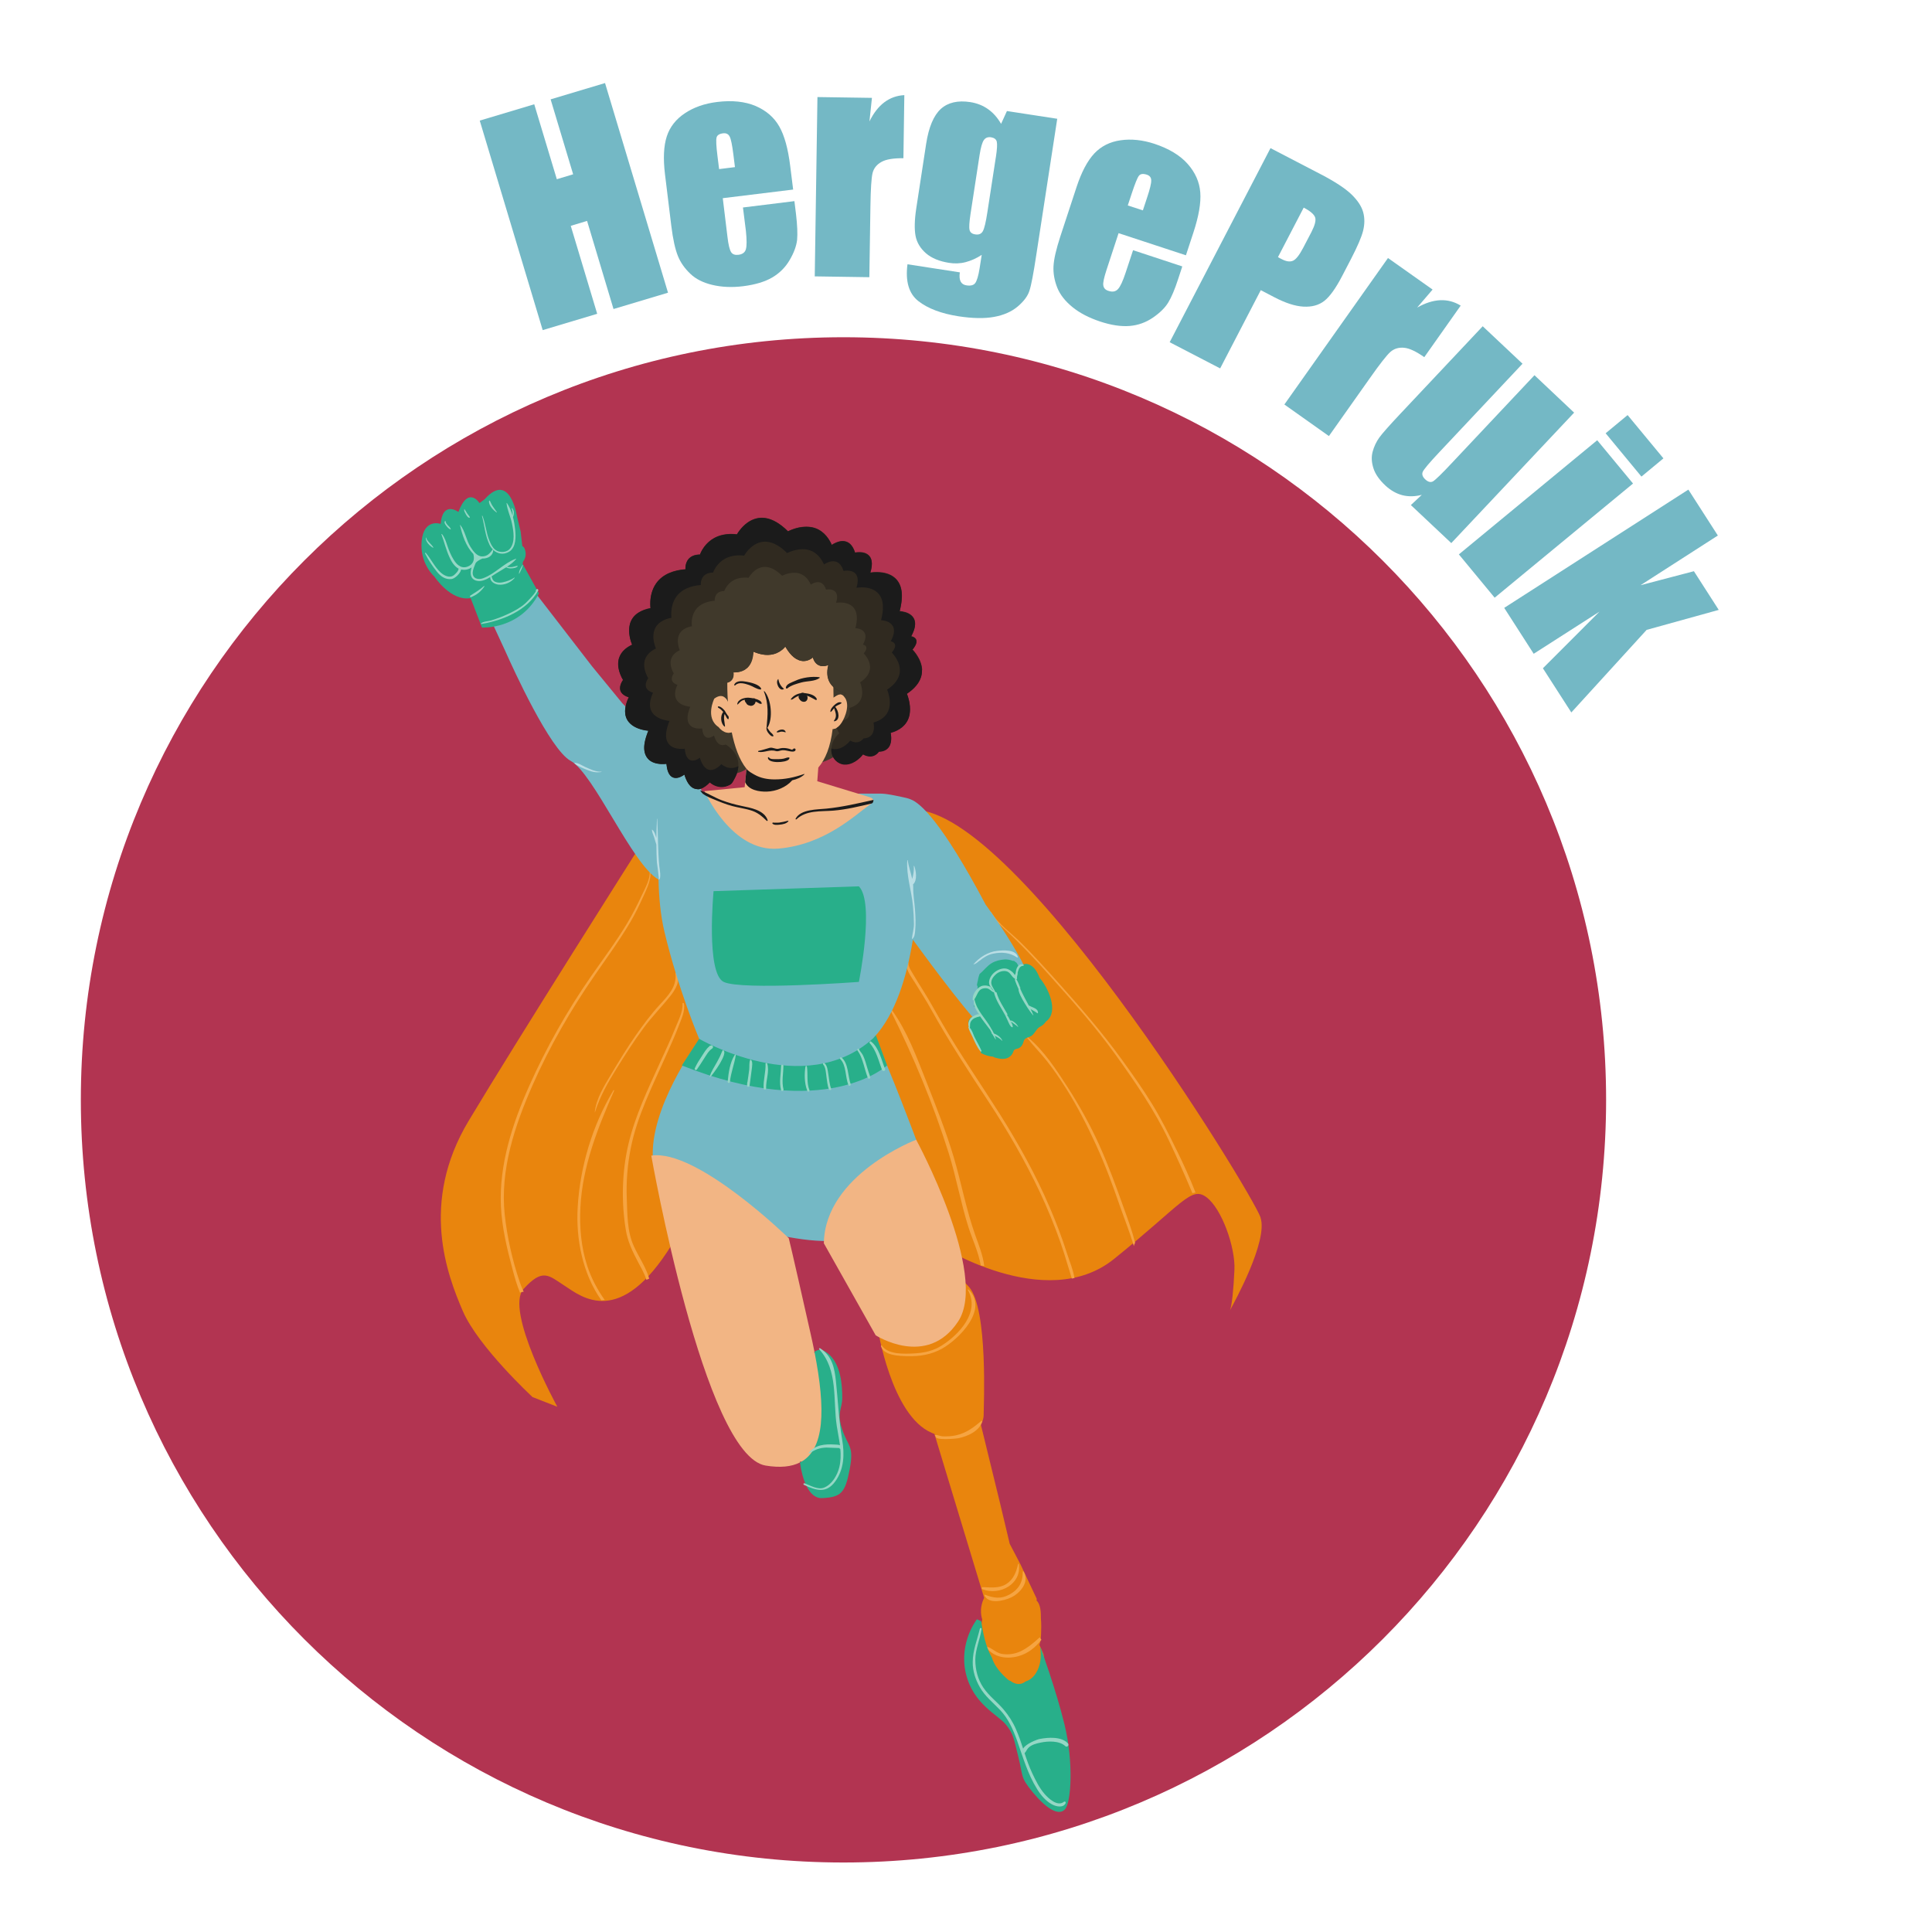 <?xml version="1.0" encoding="UTF-8"?><svg id="Calque_1" xmlns="http://www.w3.org/2000/svg" viewBox="0 0 380 380"><defs><style>.cls-1{fill:#74b8c5;}.cls-1,.cls-2,.cls-3,.cls-4,.cls-5,.cls-6,.cls-7,.cls-8,.cls-9,.cls-10,.cls-11{stroke-width:0px;}.cls-2{fill:#28af8a;}.cls-3{fill:#94d7c5;}.cls-4{fill:#302a20;}.cls-5{fill:#1b1b1b;}.cls-6{fill:#40392b;}.cls-7{fill:#b23451;}.cls-8{fill:#badee5;}.cls-9{fill:#f2b584;}.cls-10{fill:#f6a441;}.cls-11{fill:#e9850d;}</style></defs><path class="cls-7" d="M165.9,366.33c82.84,0,150-67.16,150-150S248.74,66.33,165.9,66.33,15.9,133.49,15.9,216.33s67.16,150,150,150Z"/><path class="cls-11" d="M241.94,257.72c-.02.06-.05.11-.07.15-.03.05,0-.01.07-.15ZM247.94,239.46c-1.71-4.94-49.4-82.91-69.29-80.11l-52.71,6.99s-24.1,37.98-33.77,54.13c-9.68,16.14-4.17,30.35-1.14,37.4,3.04,7.04,13.72,16.92,13.72,16.92l4.87,1.9s-10.44-18.99-6.64-23.17c3.8-4.18,4.93-2.66,8.16-.57,3.22,2.09,10.81,8.42,21.05-8.23,10.25-16.65,27.52-12.85,27.52-12.85,0,0,7.07,0,9.22.95,2.16.95,9.86,6.46,10.76,6.84.89.38,4.68,5.07,4.68,5.07,0,0,21.25,13.74,34.72,2.91s15.18-14.43,18.21-12.16c3.04,2.28,5.69,9.88,5.5,14.24-.18,4.09-.52,7.15-.88,8.01.82-1.52,7.57-13.73,6-18.26h0ZM204.44,323.52c.28-.73.3-1.68.33-2.28.03-.79.06-1.88-.04-2.94.01-1.09-.03-2.74-.86-3.5.04-.2.05-.32.05-.32l-3.23-6.84-2.09-3.99-1.9-7.98-3.77-15.43c.38-.71.54-1.4.54-1.85,0-1.71.91-20.89-2.87-25.26-3.77-4.37-4.15,0-4.15,0l-13.85,7.98s2.66,17.28,10.63,20.7c.19.08.38.15.56.23l9.78,32.25s-1.11,1.94-.38,4.23c-.22,1.16-.38,3.02.31,4.89,1.11,3.04,3.2,5.89,3.2,5.89,0,0,3.33,5.7,6.41,3.61,3.08-2.09,2.13-7.56,2.13-7.56l-.8-1.82h0Z"/><path class="cls-10" d="M116.94,191.87c2.41-3.48,4.91-6.9,7.06-10.55.95-1.61,1.74-3.27,2.52-4.97.6-1.32,1.25-2.65,1.42-4.1.03-.27,0-.54-.05-.8-.01-.06-.11-.05-.11.01.09,1.57-.94,3.33-1.58,4.7-.86,1.85-1.78,3.64-2.82,5.39-2.17,3.63-4.72,7.02-7.14,10.49-4.68,6.73-8.82,14.05-12.15,21.54-3.29,7.38-5.95,15.51-5.57,23.67.2,4.24,1.23,8.48,2.33,12.57.39,1.47.83,3.01,1.43,4.43.22-.11.46-.17.72-.18-.29-.61-.55-1.25-.78-1.93-1.43-4.23-2.48-8.82-2.95-13.26-.94-8.76,2-17.55,5.49-25.46,3.31-7.51,7.51-14.81,12.19-21.55h0Z"/><path class="cls-10" d="M120.65,214.45c-4.12,6.84-6.58,15.09-7.03,23.04-.36,6.24.98,13.07,4.66,18.26.21-.02.43-.04.66-.06-1.43-2.03-2.6-4.18-3.42-6.66-1.23-3.71-1.55-7.66-1.36-11.54.4-8.12,3.41-15.62,6.63-22.97.04-.09-.08-.16-.13-.08h0Z"/><path class="cls-10" d="M131.85,195.9c.93-1.17,2.15-3.07,1.18-4.53-.05-.07-.19-.05-.18.05.32,2.56-1.39,4.37-3.02,6.12-1.77,1.91-3.32,4.01-4.81,6.14-1.72,2.47-3.28,5.04-4.83,7.63-1.35,2.26-2.94,4.79-3.21,7.46,0,.02.03.02.04,0,.98-3.09,2.5-5.79,4.21-8.53,1.7-2.73,3.42-5.43,5.33-8.02,1.64-2.23,3.57-4.16,5.28-6.32h0Z"/><path class="cls-10" d="M134.24,197.39c.14,1.55-.9,3.51-1.46,4.91-.89,2.22-1.93,4.41-2.92,6.59-2.41,5.31-4.98,10.62-6.3,16.33-1.23,5.32-1.36,11.2-.49,16.58.38,2.37,1.31,4.32,2.42,6.42.38.73,1.25,2.17,1.66,3.52.17-.1.35-.18.54-.24-.04-.12-.07-.24-.11-.36-.68-2.12-1.99-4.01-2.91-6.02-1.33-2.9-1.27-6.31-1.39-9.43-.13-3.28.14-6.57.77-9.78,1.25-6.39,4.3-12.32,6.92-18.22.87-1.96,1.77-3.91,2.53-5.91.48-1.26,1.33-3.01,1.01-4.41-.04-.15-.29-.12-.27.04h0Z"/><path class="cls-10" d="M186.58,226.75c1.52,4.84,2.39,9.88,3.93,14.71.69,2.16,1.96,4.85,2.4,7.46.23.01.46.05.68.1-.24-2.08-1.1-4.21-1.76-6.06-1.79-5.01-2.74-10.31-4.26-15.41-1.52-5.09-3.51-10.08-5.45-15.02-1.84-4.66-3.7-9.69-6.64-13.79-.11-.15-.33-.02-.25.15,4.47,8.98,8.33,18.27,11.35,27.86Z"/><path class="cls-10" d="M206.47,237.48c-2.74-6.42-6.15-12.54-9.87-18.44-3.77-5.97-7.79-11.75-11.34-17.87-1.26-2.17-2.43-4.37-3.77-6.48-.59-.94-1.18-1.87-1.74-2.83-.38-.66-1.1-1.65-1.08-2.45,0-.21-.31-.25-.36-.05-.3,1.25,1.04,2.92,1.63,3.89,1.09,1.79,2.23,3.53,3.24,5.36,3.46,6.24,7.36,12.17,11.28,18.12,3.74,5.69,7.16,11.6,10.07,17.76,1.51,3.2,2.85,6.49,4.03,9.83.56,1.6,1.07,3.23,1.55,4.86.2.69.49,1.48.71,2.3.16-.05.33-.07.51-.09-.24-1.65-.98-3.32-1.44-4.79-.98-3.1-2.14-6.13-3.42-9.12h0Z"/><path class="cls-10" d="M216.27,225.33c-1.79-3.95-3.9-7.79-6.25-11.44-2.19-3.39-4.7-7.28-7.85-9.87-.09-.07-.2.04-.13.13,1.22,1.57,2.64,2.98,3.87,4.54,1.36,1.72,2.6,3.53,3.77,5.39,2.24,3.55,4.14,7.28,5.89,11.09,1.79,3.89,3.26,7.89,4.66,11.93.9,2.6,2,5.27,2.78,8,.04-.25.14-.47.26-.67-.6-2.35-1.44-4.63-2.29-6.99-1.46-4.09-2.92-8.14-4.72-12.1h0Z"/><path class="cls-10" d="M231.4,226.17c-1.48-3.05-2.98-6.05-4.75-8.95-1.83-2.99-3.86-5.85-5.91-8.69-3.93-5.47-8.34-10.51-12.83-15.53-2.29-2.56-4.61-5.1-7.04-7.53-1.91-1.91-4.55-3.72-5.92-6.08-.07-.12-.24-.01-.18.1,1,1.83,2.87,3.27,4.35,4.69,2.49,2.4,4.85,4.91,7.14,7.48,4.57,5.11,9.17,10.23,13.16,15.8,3.91,5.46,7.67,10.89,10.55,16.99,1.46,3.11,2.88,6.23,4.21,9.4.11.27.23.55.35.83.2-.06.41-.11.62-.11-1.11-2.86-2.4-5.66-3.74-8.41h0Z"/><path class="cls-10" d="M190.51,253.64c-.07-.07-.19.02-.14.11,2.47,4.27-1.74,8.76-5.16,10.91-1.68,1.06-3.46,1.43-5.41,1.54-1.88.1-5.14.26-6.34-1.53-.07-.1-.22-.04-.19.08.5,1.91,3.68,1.95,5.22,1.99,2.38.06,4.62-.28,6.73-1.44,3.36-1.85,9.29-7.79,5.3-11.65h0Z"/><path class="cls-10" d="M193.19,279.56c.03-.1-.09-.15-.16-.09-1.58,1.32-2.95,2.38-5,2.84-.87.2-1.77.23-2.65.2-.42-.02-1.01-.31-1.38-.27-.06,0-.11.05-.11.11v.04c0,.09.14.15.18.05-.47.96,3.97.54,4.48.43,1.8-.38,4.09-1.39,4.64-3.3h0Z"/><path class="cls-10" d="M201.16,309.16c.03,2.08-.82,3.49-2.64,4.48-1.7.93-3.14.66-4.83.01-.04-.02-.1.04-.08.08.78,1.91,3.89,1.11,5.24.48,1.81-.84,3.71-3.1,2.49-5.1-.05-.08-.19-.05-.18.05Z"/><path class="cls-10" d="M200.24,307.62c-.34,1.58-.91,3.07-2.33,3.95-1.42.88-3.05.65-4.62.6-.26,0-.27.34-.05.42,3.44,1.31,7.75-1.05,7.15-4.97-.01-.07-.13-.07-.14,0h0Z"/><path class="cls-10" d="M196.93,325.27c-1.08-.21-1.81-1.15-2.86-1.4-.11-.02-.16.09-.1.17,1.57,1.97,4.02,2.34,6.33,1.71,1.88-.51,3.38-1.74,4.54-3.23-.14-.15-.25-.31-.33-.49-1.15,1.06-2.35,2.07-3.75,2.75-1.14.56-2.58.74-3.83.5h0Z"/><path class="cls-1" d="M202.97,195.97c-1.52,3.61-5.31,9.31-8.54,7.22-2.57-1.66-11.39-13.58-14.88-18.37-1.2,7.47-3.49,14.7-7.54,19.11,3.07,6.5,8.19,20.24,8.19,20.24l-.34,3.05-2.62,5.92s-4.23,8.76-12.01,10.68c-7.22,1.78-36.08-5.41-36.81-15.81-.7-10,8.51-22.68,9.21-23.63-.08-.04-.12-.06-.12-.06,0,0-4.17-9.88-6.83-21.08-.76-3.2-1.08-6.77-1.16-10.25-5.14-2.84-12.73-20.87-17.28-23.34-4.08-2.21-11.34-18.18-12.82-21.51l-3.42-7.4s7.06-3.59,8.25-4.11l.62-.58,11.57,14.99c3.11,3.78,5.96,7.27,5.96,7.27l6.57,6.8s6.77,8.37,8.54,9.69c.34.26.57.73.7,1.36l34.88-.07h.02s0,0,.01,0c1.51.02,2.84.39,4.3.67.59.12,1.2.24,1.75.49,1.76.66,5.99,4.23,14.69,20.67,0,0,10.63,14.43,9.11,18.04h0Z"/><path class="cls-8" d="M115.56,151.46c.93.38,1.75.55,2.74.38.03,0,.03-.06,0-.06-1.1.06-2.22-.49-3.2-.93-.64-.3-1.34-.8-2.07-.8-.04,0-.07.06-.04.09.66.59,1.75.99,2.57,1.32h0Z"/><path class="cls-8" d="M179.76,181.73c0,1.04-.32,1.98-.41,2.99,0,0,0,0,0,0,.55-.29.6-1.11.65-1.66.14-1.39.07-2.79-.03-4.18-.1-1.42-.37-2.85-.35-4.27,0-.22,0-.44-.03-.66.89-.8.58-2.7.23-3.62-.02-.04-.09-.04-.09.01.07.87-.08,1.72-.31,2.54-.26-1.24-.71-2.45-.89-3.69,0-.05-.08-.03-.08.01-.21,3.03.85,6.02,1.12,9.03.11,1.16.18,2.33.19,3.51h0Z"/><path class="cls-8" d="M129.1,166.1c0,1.17.04,2.34.1,3.52.01.27.53,3.37.33,3.41,0,0,0,0,0,0,.62-.05.2-2.23.16-2.57-.31-3.11-.26-6.28-.41-9.4,0-.04-.06-.04-.06,0-.07,1.26-.1,2.51-.12,3.76-.04-.13-.08-.27-.13-.4-.14-.42-.32-.99-.71-1.24-.01-.01-.04,0-.04.02.02.5.3,1.04.45,1.51.15.46.26.93.42,1.38Z"/><path class="cls-8" d="M192.64,188.99c.84-.67,1.63-1.2,2.69-1.42,1.72-.35,3.3-.22,4.75.77.06.04.12-.03.11-.08-.32-1.55-2.88-1.37-4.02-1.24-1.87.2-3.52,1.27-4.74,2.68,0,0,0,.01,0,0,.49-.1.82-.42,1.2-.72h0Z"/><path class="cls-6" d="M139.86,148.78c.43,1.68,3.36,4.92,6.98,2.46l14.91-1.35s4.56-1.22,4.88-4.96c0,0,1.65.07,1.26,2.33,0,0,1.01-3.13,1.09-6.75,0,0,1.08-.87,1.72,3.62,0,0,1.64-4.02.06-6.02.27.36,1.51,1.73,4.31,1.35,0,0-4.86-5.34-4.37-9.39.49-4.06-7.46-13.72-14.31-11.54,0,0-4.99-5.77-13.32,1.25-8.33,7.02-9.41,15.28-7.55,22.45,1.87,7.17,4.26,6.2,4.35,6.55h0Z"/><path class="cls-9" d="M156.75,124.23c-.11-.05.12.05,0,0h0ZM138.56,155.61s5.32,12.08,14.53,11.3c9.21-.78,15.14-6.66,17.91-8.57,1.7-1.18,0-1.56,0-1.56l-10.25-3.12.2-2.69c1.4-1.62,2.4-4.07,2.82-7.59,1.03-.01,1.99-1.18,2.58-3.01.7-2.18-.08-3.43-.86-3.74-.41-.17-1.04.21-1.54.61,0-.81-.02-1.54-.04-2.2,2.7-6.02-6.07-7.93-7.17-10.82-18.19.36-12.92,6.44-13.51,9.3-.06.12-.12.24-.18.37v.58s-.02,1.5.12,3.65h0s-.66-2.21-2.68-.73c0,0-1.89,3.8.86,5.61,0,0,1.09,1.53,2.57,1.01.55,2.71,1.45,5.41,2.9,7.2l-.35,3.62-7.91.78h0ZM180.2,224.17s-17.96,6.84-18.16,20.37l10.19,18.09s10.1,6.55,16.22-2.71c6.12-9.26-8.25-35.75-8.25-35.75h0ZM160.07,266.03s.08-.09.13-.13c-.24-1.19-.5-2.43-.79-3.7-3.98-17.68-4.27-18.66-4.27-18.66,0,0-18.07-17.66-27.04-16.24,0,0,10.39,58.97,22.49,60.96,2.85.47,5.07.24,6.74-.61,0-.05-.01-.11-.02-.17.61.1,1.26.01,1.77-.25,6.85-3.54,3.51-13.82,2.69-19.4-.17-1.13-.88-1.68-1.7-1.81h0Z"/><path class="cls-2" d="M165.66,281.17c1.14,3.42,2.36,3.14,1.46,7.84-.89,4.7-1.74,5.46-5.4,5.65-2.71.14-3.94-3.9-4.38-7,4.89-2.49,5.1-10.37,2.86-21.75.57-.49,1.42-.67,2.61.27,2.65,2.09,2.85,6.45,2.85,8.73s-1.14,2.85,0,6.27h0ZM209.42,339.36c-1.71-7.03-4.72-15.25-4.72-15.25l-.1-.04c.12.85.14,1.72.03,2.57-.22,1.66-1.2,3.59-2.92,4.08-.49.4-1.12.61-1.82.45-.41-.09-.79-.29-1.13-.54-.18-.05-.36-.14-.53-.29-1.35-1.2-2.62-2.59-3.15-4.33-1.23-2.15-1.74-4.88-2.1-7.15l-.83-.37s-3.61,4.56-2.18,10.64c1.42,6.08,6.36,8.17,7.88,10.07,1.52,1.9,1.52,2.66,2.47,6.46.95,3.8.3,3.8,2.8,6.84,2.51,3.04,4.98,4.75,6.3,3.42,1.33-1.33,1.71-9.5,0-16.52h0ZM171.63,204.32c-13.48,12.04-34.12,0-34.12,0l-3.4,5.24c28.28,11.26,40.37,0,40.37,0l-2.2-5.93-.64.69h0ZM192.79,206.47c.12.22.15.44.13.64.79.41,1.58.67,2.45.73.02.04.05.08.11.1,1.23.4,2.58.64,3.49-.46.2-.24.29-.51.4-.79,0-.02.02-.04.03-.06.04-.05.08-.11.13-.16.23-.18.58-.17.83-.3.56-.29.8-.7.96-1.31.25-.94,1.14-.71,1.72-1.25.68-.61.8-1.32,1.68-1.75.39-.2.74-.54,1-.94.02-.01.04-.02.06-.04,2.55-1.9.39-6.6-1.26-8.49-.22-.54-.47-1.07-.79-1.55-.69-1.04-2.07-1.82-3.1-.71-.06.07-.1.13-.13.2-.02-.02-.04-.04-.06-.08-.14-.32-.3-.6-.48-.88-.07-.04-.14-.09-.21-.14-.08-.07-.16-.14-.24-.2,0,0-.02-.01-.05-.03h0c-.21.01-.41-.03-.59-.13-.14-.04-.29-.07-.43-.1-.22-.04-.46-.07-.69-.07h-.07c-.91.07-1.83.26-2.62.73-.93.56-1.56,1.47-2.38,2.13,0,.01-.01.02-.02.04-.1.29-.19.57-.26.87-.01.05-.19,1.2-.11.46-.03.26-.08.5-.14.75.03.13.07.27.13.39.06.12.02.22-.05.29l.25.47c-.04.05-.08.11-.11.16-.23.31-.36.5-.36.5l-.07.03c-.03.08-.06.16-.09.24,0,0,0,0,0,0-.14.41-.23.84-.16,1.28.05.32,0,.65-.17.89.12.03.23.08.32.15,1.01.31.9,2.05-.33,2.05-.16,0-.3-.03-.43-.09-.01,0-.01.01-.03.02-.02.01-.04.02-.05.03,0,.01-.02.02-.04.04-.05.04-.09.09-.13.14-.02.02-.03.04-.04.05,0,.02-.02.03-.03.05-.04.05-.07.11-.11.17-.06.1-.11.2-.17.31,0,.7.24,1.45.45,2.16.71,1.09,1.24,2.29,1.86,3.44h0ZM142.34,193.13c3.52,1.71,26.59,0,26.59,0,0,0,3.16-15.57,0-18.8l-28.58.95s-1.53,16.14,1.99,17.85ZM102.88,110.46c.58-.77.67-1.69.28-2.6-.08-.19-.24-.35-.43-.46v-.03l-.33-2.84-.66-2.73s-1.35-9.3-6.41-3.61l-1.02.76s-2.19-3.5-4.15,1.75c0,0-3.06-2.32-3.5,2.34,0,0-3.28-1.13-3.72,3.35-.44,4.48,2.51,7.03,2.51,7.03,0,0,3.2,4.9,7.12,4.22l2.23,5.79s7.48.47,11.21-6.72l-3.22-5.81c.02-.14.05-.28.08-.42Z"/><path class="cls-3" d="M140.09,206.22c.3-.19.11-.73-.25-.59-.07.04-.15.06-.23.06-.05,0-.08.06-.08.11h0c-.61.46-1.05,1.26-1.44,1.85-.52.78-1.04,1.61-1.43,2.46-.13.28.23.49.41.24.48-.66.9-1.36,1.35-2.05.45-.69.95-1.63,1.67-2.08h0Z"/><path class="cls-3" d="M142.25,206.57c-.07-.04-.18.03-.14.11-.02-.04-.21.39-.28.58-.22.57-.53,1.12-.82,1.66-.5.94-1.15,1.83-1.42,2.85-.01.06.06.1.1.06.59-.55,3.6-4.7,2.57-5.25Z"/><path class="cls-3" d="M144.54,207.46c-.97,1.45-1.26,3.62-1.42,5.32h0c0,.27.42.31.45,0,.18-1.82.88-3.47,1.15-5.24.01-.11-.12-.18-.18-.08h0Z"/><path class="cls-3" d="M147.65,208.44s-.08-.01-.1.02c-.23.51-.13,1.37-.19,1.93-.09.82-.24,1.64-.35,2.46-.02.01-.04.03-.04.06-.02.16-.02.33-.03.5,0,0,0,.01,0,.02,0,0,0,.01,0,.02v.03h0v.03c0,.17.12.25.25.25s.25-.08.25-.25v-.03h0c.13-1.04.29-2.06.41-3.1.05-.44.3-1.66-.2-1.96h0Z"/><path class="cls-3" d="M150.57,209.22c.08,1.63-.48,3.22-.37,4.85,0,.32.51.32.49,0-.08-1.55.71-3.4.2-4.89-.06-.17-.33-.15-.32.04h0Z"/><path class="cls-3" d="M154.09,209.64c0-.29-.44-.29-.45,0-.05,1.6-.42,3.19-.02,4.77.08.32.55.18.49-.14-.4-1.52-.03-3.09-.02-4.63h0Z"/><path class="cls-3" d="M158.43,209.75c-.24,1.47-.22,3.26.31,4.68,0,.01.01.03.01.05.01.02.01.05.03.07.1.27.54.15.43-.12-.61-1.53-.26-3.11-.5-4.68-.02-.14-.26-.14-.28,0Z"/><path class="cls-3" d="M162.18,209.13c-.18-.15-.42.08-.26.26.51.56.54,1.75.64,2.45.12.8.18,1.66.48,2.42.1.27.54.15.44-.12-.34-.9-.4-1.93-.56-2.87-.11-.65-.18-1.68-.74-2.14h0Z"/><path class="cls-3" d="M167.33,213.28c-.59-1.57-.41-4.2-1.85-5.3-.18-.14-.39.16-.24.3,1.26,1.22.98,3.56,1.63,5.11h0s.01.04.02.06c.11.26.5.06.43-.18h0s0,0,0,0Z"/><path class="cls-3" d="M171.09,211.58c-.34-.9-.58-1.83-.87-2.75-.13-.42-.29-.83-.47-1.23-.2-.44-.62-.81-.8-1.24-.01-.04-.05-.07-.09-.09,0,0-.02,0-.03,0,0,0-.02,0-.03,0s-.02,0-.03,0c-.01,0-.02,0-.03,0-.04.02-.07.05-.09.09-.09.21,0,.26.14.46.39.56.63,1.2.85,1.84.38,1.1.62,2.24,1.04,3.33.12.3.57.19.49-.13-.03-.1-.06-.19-.1-.27Z"/><path class="cls-3" d="M171.33,204.86c-.2-.15-.41.16-.26.33,1.3,1.41,1.75,3.5,2.41,5.25.15.38.76.2.6-.17,0,0,0,0,0,0-.69-1.71-1.21-4.26-2.76-5.41h0Z"/><path class="cls-3" d="M90.7,112.02c-.15.78-1.23,1.78-1.88,1.87-1.22.16-2.17-.54-2.9-1.46-.88-1.1-1.69-2.31-2.31-3.57-.04-.09.07-.19.14-.11,1.04,1.21,1.72,2.75,2.91,3.84.69.63,1.83,1.23,2.68.49.34-.3.83-.76.86-1.23-.86-.44-1.45-1.47-1.82-2.3-.64-1.43-1.01-2.96-1.55-4.44-.02-.06.07-.11.1-.06.56.66.78,1.49,1.06,2.29.32.96.72,1.92,1.26,2.78.27.43.6.84.99,1.11.11.05.21.1.28.17.38.19.82.25,1.33.09,1.22-.39,1.57-1.39,1.25-2.52-1.43-1.47-2.2-3.74-2.62-5.68,0-.03.04-.06.06-.03.96,1.23,1.15,2.96,1.99,4.29.49.77,1.24,1.89,2.29,1.89,1.05,0,1.5-.59,2.09-1.35,0-.01.02,0,.04-.01-.27-.27-.49-.58-.67-.94-.86-1.77-.97-3.76-1.48-5.64-.02-.07.08-.09.1-.03.61,1.54.71,3.25,1.33,4.79.32.79.76,1.74,1.58,2.11.78.35,1.9.25,2.48-.43,1.09-1.27.72-3.49.41-4.98-.27-1.32-.93-2.65-1.07-3.99,0-.04.06-.05.08-.02.5.73.86,1.57,1.11,2.45.04-.48-.03-.99-.19-1.41-.01-.04.05-.08.08-.05.48.53.43,1.17.19,1.78.2.79.34,1.61.42,2.39.15,1.39.23,3.54-1.17,4.4-1.12.69-2.31.43-3.14-.35-.01,1.18-1.08,1.74-2.14,1.7-.16.1-.35.16-.51.25-.24.13-.5.29-.68.5-.01.02-.03.02-.05.02-.04.09-.09.18-.14.27-.19.54-.46,1.06-.51,1.65-.09,1.22,1.01,1.57,2.06,1.18,2.34-.86,4.07-2.98,6.43-3.83.05-.02.07.05.04.07-.49.58-1.12,1.06-1.79,1.51.37.1.81.09,1.17.02.3-.06.59-.18.9-.2.04,0,.06.04.04.07-.24.33-.77.38-1.14.42-.39.03-.8.01-1.12-.21-.84.54-1.73,1.02-2.51,1.54-.12.08-.25.17-.38.25.14.43.25.87.73,1.07.44.19.96.2,1.43.1.8-.16,1.65-.45,2.32-.93.05-.03.09.04.06.07-.73.89-2.01,1.44-3.17,1.31-.81-.09-1.68-.63-1.62-1.48-.85.52-1.86.98-2.82.68-1.13-.35-1.2-1.55-.84-2.58-.6.41-1.34.58-2.06.4h0Z"/><path class="cls-3" d="M94.38,109.76c-.23-.06-.44-.14-.64-.26.06.21.08.44.04.66.11-.11.24-.21.38-.29.07-.04.14-.08.21-.12Z"/><path class="cls-3" d="M95.27,115.35c.04-.06-.04-.11-.09-.07-.82.73-1.74,1.27-2.66,1.86-.16.1-.06.39.13.31,1.11-.43,1.96-1.12,2.62-2.1Z"/><path class="cls-3" d="M102.12,112.86c.26-.55.59-1.12.72-1.71,0-.04-.04-.06-.06-.03-.27.53-.73,1.1-.7,1.73,0,.02.04.04.04.01Z"/><path class="cls-3" d="M91.6,101.11c.12.2.46.8.76.72.03-.01.04-.03.05-.06,0-.11-.1-.21-.16-.3-.13-.17-.26-.34-.38-.51-.1-.15-.19-.31-.28-.47-.05-.08-.2-.25-.22-.34,0-.03-.05-.02-.05,0-.01.15-.05.21,0,.37.07.21.18.39.29.58h0Z"/><path class="cls-3" d="M97.65,100.8s.1-.03.07-.07c-.26-.38-.53-.75-.79-1.13-.24-.35-.39-.73-.58-1.1-.04-.08-.15-.03-.16.04-.1.87.84,1.8,1.47,2.26h0Z"/><path class="cls-3" d="M88.6,104.13s.08-.03.07-.07c-.11-.32-.43-.55-.64-.8-.14-.16-.27-.33-.35-.53-.02-.07-.06-.23-.05-.25.01-.03-.03-.05-.04-.02,0,0,0,.02,0,.03-.04-.01-.07.01-.09.03-.2.26.1.66.25.86.21.28.51.63.85.75Z"/><path class="cls-3" d="M85.18,107.74s.08-.02.06-.06c-.18-.32-.44-.57-.68-.83-.26-.28-.66-.68-.72-1.07,0-.06-.1-.04-.1.01-.01.8.78,1.59,1.44,1.95h0Z"/><path class="cls-3" d="M105.86,116.17c.09-.17-.11-.41-.28-.28-.06.04-.12.09-.18.13-.03.02-.03.06,0,.09.29.21-1.77,2.29-2.05,2.54-.97.87-2.14,1.51-3.31,2.06-1.12.53-2.28.97-3.46,1.33-.59.18-1.54.16-1.99.61-.04.04,0,.1.05.08,4.23-.67,9.05-2.66,11.23-6.58Z"/><path class="cls-3" d="M190.46,202.04c.15.68.57,1.33.85,1.97.43.95.87,1.99,1.54,2.79.07.09.24,0,.2-.11-.4-.98-.99-1.89-1.44-2.85-.21-.46-.45-1.29-.87-1.69,0,0,.01,0,.01,0,.07-.28.01-.57.07-.87.07-.32.26-.57.5-.79.24-.21.57-.35.88-.44.19-.06.4-.07.57-.15.6.88,1.27,1.71,1.91,2.57,0,0,.02-.01.02-.02.11.26.24.51.37.76-.03.03-.04.07,0,.1.03.03.07.05.1.07.2.35.41.69.63,1.03.02.04.08.01.07-.03-.05-.23-.12-.45-.2-.66.5.29,1.03.54,1.42.98.03.03.06,0,.05-.04-.29-.65-.96-1.14-1.65-1.38-.15-.32-.33-.64-.52-.96-.02-.03-.05-.05-.08-.06,0,0,.02-.02.03-.03-1.05-1.91-2.77-3.38-3.25-5.65,0-.02-.02-.02-.04-.03.41-.51.57-1.22,1.03-1.73.34-.37.79-.46,1.27-.45.61.02.93.49,1.41.78.05.03.13,0,.13-.07.38,1.71,1.43,3.1,2.24,4.61.18.42.38.83.58,1.25.18.37.36.91.75,1.1.07.04.14,0,.15-.08.01-.34-.18-.69-.36-1,0,0,.01.01.02.01.17.1.34.21.49.33.28.22.62.42.87.68.02.02.06,0,.05-.04-.23-.47-.62-.81-1.05-1.08-.12-.08-.37-.17-.5-.12,0-.01-.01-.02-.02-.04-.19-.38-.38-.75-.63-1.1.04-.02.07-.05.12-.07-.78-1.42-1.75-2.75-2.17-4.33-.09-.03-.18-.06-.26-.1-.23-.6-.73-1.11-.78-1.74-.05-.68.45-1.31.92-1.73.52-.46,1.25-.73,1.94-.62.93.15,1.06,1.1,1.77,1.48.01,0,.02,0,.03,0,0,.11,0,.22,0,.33.21.59.45,1.16.7,1.72-.06,1.15,2.41,4.72,2.87,5.15.02.02.07,0,.05-.03-.16-.4-.35-.79-.54-1.18.1.06.21.12.32.18.35.19.69.4,1.02.63.04.03.09-.01.1-.05.1-.9-1.12-1.07-1.69-1.43-.03-.02-.07-.02-.1-.02-.59-1.12-1.23-2.22-1.72-3.38.02,0,.04-.02.07-.03-.23-.62-.48-1.25-.8-1.79.09-.01.16-.08.13-.2-.04-.14.01-.35.04-.49.02-.09.04-.17.06-.26.02-.12,0-.25.02-.36,0,0,0-.01,0-.02.2-.6.35-1.26,1.09-1.3.13,0,.17-.2.03-.24-.28-.07-.44-.1-.72.02-.21.1-.37.31-.48.5-.2.35-.28.79-.31,1.2,0,0-.01.02-.02.03-.08.11-.12.23-.15.35-.24-.54-.88-1-1.35-1.2-.8-.33-1.73-.02-2.4.44-.63.43-1.14,1.1-1.29,1.85-.19.92.47,1.35.9,2,0,0,0,0,0,0-.28-.21-.49-.48-.63-.79-.57-.33-1.39-.37-1.91-.12-.9.43-1.74,1.69-1.6,2.71,0,.06.09.07.13.04.05-.04.09-.1.14-.15-.3.98.41,2.07.93,2.87-.52.03-1.16.41-1.48.68-.45.39-.74,1.23-.49,1.81-.04-.01-.07.01-.07.05h0Z"/><path class="cls-3" d="M164.42,271.68c-.28-2.62-.76-5.02-3.13-6.5-.13-.08-.26.1-.16.21,3.75,4.1,2.68,9.98,3.45,15.07.2,1.3.46,2.55.63,3.8-.32-.13-.74-.12-1.02-.14-1.89-.12-3.86.03-5.11,1.63-.05.07.01.17.1.12,1.13-.75,2.01-1.11,3.35-1.15.4-.01,2.58.12,2.6.09-.03.06,0,.16.08.15.03,0,.05,0,.07-.01.11,1.19.1,2.39-.2,3.64-.38,1.56-1.45,3.4-3.01,4.01-1.21.48-2.73-.45-3.84-.86-.17-.07-.29.22-.13.3,2.38,1.1,4.39,1.8,6.18-.66,1.76-2.42,1.85-5.38,1.36-8.23-.66-3.82-.81-7.61-1.22-11.46h0ZM204.52,342.02c-.52.1-2.79.96-3.28,1.92-.43-1.29-.86-2.57-1.41-3.82-.61-1.42-1.44-2.71-2.44-3.89-1.28-1.51-2.85-2.63-3.98-4.3-1.09-1.62-1.57-3.51-1.58-5.45,0-2.14.96-4.03,1.23-6.11.03-.19-.28-.23-.33-.04-.53,2.23-1.39,4.24-1.41,6.57-.02,1.76.54,3.46,1.41,4.97,1.01,1.77,2.57,3,3.96,4.45,1.61,1.68,2.56,3.83,3.34,5.99,1.18,3.3,2.09,6.59,3.96,9.59.74,1.19,1.68,2.33,2.93,3,.79.43,2.21.75,2.67-.23.11-.24-.15-.42-.34-.27-1.25.99-3-.65-3.76-1.51-1.05-1.2-1.79-2.69-2.46-4.12-.6-1.28-1.07-2.61-1.51-3.95.3-.28.44-.73.74-1.03.62-.64,1.61-.88,2.45-1.05,1.44-.3,3.65-.39,4.81.69.34.35.86-.18.53-.53-1.29-1.38-3.88-1.19-5.54-.87h0Z"/><path class="cls-4" d="M181.38,131.82c-.03-1.28-.62-2.49-1.39-3.49-.16-.2-.32-.4-.5-.58.47-.57,1.16-1.55.55-2.22-.2-.22-.51-.35-.81-.4.6-1.1,1.18-2.61.38-3.73-.49-.7-1.36-1.03-2.18-1.16-.15-.03-.31-.04-.47-.06.55-2.12.89-4.92-.93-6.53-1.09-.96-2.63-1.2-4.04-1.13-.27.01-.54.04-.8.08.33-1.1.58-2.58-.35-3.43-.58-.53-1.43-.63-2.18-.57-.15.01-.31.03-.47.06-.32-1-.91-2.03-2.03-2.22-.76-.13-1.55.14-2.21.5-.12.07-.23.14-.34.21-.76-1.7-2.05-3.12-3.95-3.47-1.32-.24-2.7,0-3.94.48-.25.1-.49.2-.73.32-1.59-1.58-3.75-3.06-6.1-2.55-1.42.3-2.59,1.28-3.45,2.41-.18.24-.35.48-.5.74-1.73-.21-3.52.03-4.97,1.04-.88.61-1.59,1.46-2.07,2.42-.08.16-.16.34-.22.51-1.08,0-2.14.39-2.6,1.44-.19.44-.29.97-.25,1.46-2.21.17-4.46.9-5.78,2.79-.82,1.18-1.16,2.65-1.14,4.07,0,.26.02.52.05.78-1.72.32-3.41,1.15-3.99,2.91-.38,1.17-.23,2.47.13,3.62.07.22.15.44.24.66-1.36.62-2.51,1.68-2.71,3.24-.14,1.07.15,2.15.61,3.11.09.19.19.39.31.58-.56.82-.93,1.93-.12,2.72.33.32.79.55,1.24.67-.72,1.54-1.17,3.46,0,4.89.78.93,2.01,1.4,3.17,1.61.22.04.45.08.68.1-.66,1.62-1.39,3.96-.13,5.46.72.86,1.93,1.11,3,1.09.23,0,.46-.01.68-.04.1.98.33,2.35,1.38,2.71.64.21,1.34-.07,1.88-.42.09-.06.18-.12.26-.18.37,1.17,1.02,2.71,2.38,2.85.85.1,1.65-.42,2.26-.97.13-.12.26-.25.38-.38,1,.83,2.28,1.17,3.53.67.22-.09.49-.2.67-.36.26-.23.44-.62.61-.92.18-.32.34-.65.47-.99.38-1,.49-2.11.13-3.14-.27-.76-.76-1.43-1.36-1.96-.3-.27-.63-.53-.99-.72.52-1.46.82-3.22-.11-4.58-.54-.79-1.4-1.3-2.31-1.55-.03,0-.06-.01-.09-.02,1.21-.46,2.31-1.27,2.5-2.64.14-1.02-.22-2.05-.71-2.93-.07-.13-.14-.25-.22-.38.88.1,1.93.02,2.34-.88.16-.36.2-.79.14-1.18,1.18.03,2.35-.31,3.09-1.3.52-.69.76-1.57.82-2.43.01-.12.01-.24.01-.35,1.26.54,2.66.85,4.01.49.81-.22,1.55-.67,2.11-1.29.06-.07.12-.14.18-.21.69,1.18,1.67,2.51,3.08,2.81.76.16,1.53-.05,2.14-.5.07-.05.15-.11.21-.17.25.9.82,1.65,1.83,1.72.4.03.83-.05,1.22-.2-.35,1.34-.31,2.79.61,3.91.63.77,1.56,1.26,2.5,1.53.12.03.24.06.36.09-.38.36-.65.83-.57,1.38.04.25.14.5.29.71-1.03.6-1.78,1.52-1.88,2.74-.07.9.2,1.81.6,2.62.07.15.16.31.25.45-.87.76-1.47,1.77-1.54,2.95,0,.16-.01.32,0,.47.06,1.34,1.17,2.55,2.51,2.64h.02c.94.06,1.84-.33,2.57-.89.41-.31.8-.68,1.11-1.1.71.4,1.53.57,2.29.19.32-.16.63-.42.83-.72.91-.03,1.76-.38,2.16-1.25.29-.65.31-1.4.21-2.09-.01-.12-.04-.24-.06-.36,1.68-.45,3.15-1.47,3.63-3.21.33-1.23.18-2.56-.19-3.76-.07-.24-.15-.48-.25-.71,1.58-1.04,3.02-2.58,2.97-4.59"/><path class="cls-6" d="M142.12,146.55s-.09,0-.13,0c-.89-.1-1.32-1.11-1.56-1.88-.06.04-.11.08-.17.12-.27.17-.6.32-.93.32-.1,0-.21-.01-.31-.05-.69-.23-.85-1.13-.91-1.78-.15.02-.3.03-.45.03h-.05c-.69,0-1.46-.17-1.93-.72-.83-.98-.35-2.52.09-3.58-.15-.01-.3-.04-.44-.06-.76-.14-1.58-.44-2.08-1.06-.77-.94-.48-2.2,0-3.21-.3-.07-.6-.23-.81-.44-.54-.52-.29-1.24.08-1.79-.07-.12-.14-.25-.2-.38-.3-.63-.49-1.34-.4-2.05.13-1.02.88-1.72,1.78-2.13-.06-.14-.11-.28-.15-.43-.24-.76-.34-1.61-.08-2.38.38-1.16,1.49-1.7,2.62-1.91-.02-.17-.03-.34-.04-.51-.01-.93.21-1.9.74-2.67.86-1.24,2.34-1.72,3.79-1.83-.02-.32.04-.67.16-.96.3-.69,1-.95,1.71-.95.04-.12.09-.23.15-.34.31-.63.78-1.18,1.36-1.58.75-.52,1.63-.73,2.53-.73.25,0,.49.01.74.04.1-.17.21-.33.33-.49.57-.74,1.34-1.38,2.26-1.58.21-.05.42-.07.63-.07,1.3,0,2.48.85,3.38,1.74.15-.08.32-.15.48-.21.6-.23,1.24-.38,1.88-.38.24,0,.47.02.7.06,1.25.23,2.09,1.16,2.59,2.28.07-.05.15-.1.22-.14.36-.2.77-.35,1.18-.35.09,0,.18,0,.26.02.73.12,1.12.8,1.33,1.45.1-.02.2-.03.31-.04.08,0,.16-.01.24-.01.43,0,.87.1,1.2.39.61.56.45,1.53.23,2.25.18-.03.35-.04.53-.05.1,0,.21,0,.31,0,.83,0,1.71.19,2.35.75,1.19,1.06.97,2.9.61,4.29.1,0,.2.02.3.03.54.08,1.11.3,1.43.76.52.74.14,1.73-.25,2.45.2.03.4.11.53.26.4.44-.06,1.08-.37,1.46.12.12.23.25.33.39.51.65.89,1.45.91,2.29.03,1.32-.91,2.33-1.95,3.01.06.15.11.31.16.46.24.79.35,1.66.12,2.47-.31,1.15-1.28,1.82-2.39,2.11.01.08.03.16.04.24.06.46.05.95-.14,1.38-.26.57-.82.81-1.42.82-.14.2-.34.37-.55.47-.19.1-.39.14-.59.14h-.07c-.05-.27-.08-.55-.08-.82,0-.1,0-.19,0-.29.1-1.22.85-2.15,1.88-2.74-.15-.21-.25-.46-.29-.71,0-.07-.01-.14-.01-.21,0-.47.25-.86.58-1.18-.12-.03-.24-.06-.36-.09-.94-.27-1.87-.76-2.5-1.53-.58-.71-.81-1.56-.81-2.42,0-.49.07-1,.2-1.49-.34.13-.71.21-1.06.21-.05,0-.1,0-.15,0-1.01-.07-1.58-.82-1.82-1.72-.07.06-.14.12-.21.17-.48.35-1.05.56-1.63.56-.17,0-.34-.02-.51-.06-.14-.03-.29-.07-.42-.12-.04-.1-.08-.2-.11-.31-.04.04-.09.08-.14.11-.03.02-.05.04-.08.05-1.01-.53-1.76-1.58-2.32-2.54-.06.07-.12.14-.18.21-.56.62-1.31,1.08-2.12,1.29-.4.11-.81.16-1.22.16-.96,0-1.91-.27-2.79-.65,0,.12,0,.24-.01.36-.07.86-.3,1.73-.82,2.43-.15.2-.31.37-.49.52h-.1s0,.05.01.07c-.66.5-1.49.71-2.34.71h-.16c.02.12.03.24.03.36,0,.29-.05.57-.17.82-.33.72-1.06.92-1.79.92-.19,0-.37-.01-.55-.04.08.12.15.25.23.38.41.75.73,1.61.73,2.48,0,.15,0,.3-.03.46-.19,1.37-1.29,2.18-2.5,2.64.03,0,.06.01.09.02.91.25,1.77.76,2.31,1.55.43.64.6,1.36.6,2.1,0,.84-.21,1.69-.48,2.47-.19.08-.38.13-.58.13M164.42,135.5s.02.01.03.02h0s-.03-.02-.04-.02Z"/><path class="cls-5" d="M137.21,155.22c-.07,0-.13,0-.21-.01-1.36-.15-2.01-1.68-2.38-2.85,0,0,0,0,0,0-.09.06-.17.12-.26.18-.06.04-.12.07-.19.11-.37.21-.8.38-1.23.38-.16,0-.31-.02-.47-.07-1.05-.35-1.29-1.73-1.38-2.71-.22.03-.45.04-.68.04h-.07c-.08,0-.16,0-.25,0-.98-.04-2.03-.31-2.68-1.09-.72-.86-.79-1.99-.6-3.1.15-.83.44-1.65.72-2.35,0,0,0,0,0,0-.23-.02-.46-.06-.68-.1-1.16-.21-2.4-.68-3.17-1.61-.53-.63-.73-1.37-.73-2.12,0-.94.32-1.92.72-2.77-.11-.03-.23-.06-.34-.11-.32-.12-.62-.3-.87-.53-.01-.01-.02-.02-.04-.04-.34-.33-.47-.71-.47-1.11,0-.56.26-1.13.59-1.61-.11-.18-.22-.38-.31-.57-.38-.79-.65-1.68-.65-2.57,0-.18.01-.36.04-.54.2-1.56,1.35-2.62,2.71-3.24h0c-.09-.22-.17-.44-.24-.65-.21-.68-.35-1.42-.35-2.15,0-.5.07-1,.22-1.48.58-1.76,2.28-2.6,3.99-2.91-.04-.26-.05-.52-.05-.78v-.12c0-1.39.34-2.8,1.14-3.95,1.31-1.89,3.57-2.63,5.78-2.79-.04-.49.06-1.02.25-1.46.46-1.05,1.51-1.44,2.6-1.44,0-.02.01-.04.02-.06.06-.15.13-.31.2-.45.08-.16.16-.31.25-.46.46-.77,1.08-1.44,1.82-1.96,1.14-.79,2.49-1.11,3.85-1.11.21,0,.43,0,.64.02.04,0,.08,0,.12.01h.01c.12,0,.24.02.36.04.15-.26.32-.51.5-.74,0-.01.02-.03.03-.04.86-1.12,2.02-2.07,3.42-2.38.32-.07.64-.1.95-.1,1.98,0,3.77,1.29,5.14,2.66.23-.12.47-.22.71-.31,0,0,.01,0,.02-.01.91-.36,1.89-.58,2.87-.58.36,0,.72.03,1.07.1,1.9.35,3.19,1.77,3.95,3.47.11-.07.23-.14.34-.21.36-.2.76-.37,1.17-.47h0c.21-.04.41-.07.62-.07.14,0,.27.01.4.04.7.12,1.2.57,1.55,1.14.2.33.36.71.48,1.08.14-.03.27-.04.41-.05.02,0,.04,0,.06,0,.12-.01.24-.01.37-.01.65,0,1.33.15,1.82.59.62.56.72,1.4.62,2.22-.05.42-.15.83-.27,1.2.26-.04.52-.06.78-.08h.02s.04,0,.07,0c.13,0,.27,0,.4,0,1.27,0,2.6.29,3.57,1.14.3.26.54.56.73.88.97,1.63.65,3.88.2,5.65.16,0,.31.03.47.06h.01c.81.13,1.68.46,2.17,1.15.13.18.22.38.28.57.07.23.1.47.1.71,0,.85-.38,1.73-.77,2.45.26.04.53.15.73.32.03.03.05.05.08.08.17.18.23.39.23.61,0,.57-.45,1.19-.79,1.61,0,0,0,0,.01.01.18.18.34.38.49.57.14.18.28.37.4.57.57.87.96,1.87.99,2.92v.09c0,1.77-1.13,3.16-2.49,4.17-.16.12-.32.23-.48.34.1.23.18.47.25.71.23.75.37,1.54.37,2.33,0,.49-.05.97-.18,1.43-.48,1.75-1.96,2.77-3.63,3.21.03.12.04.24.06.36.03.24.05.48.05.73,0,.47-.07.94-.26,1.37-.4.87-1.25,1.23-2.16,1.25-.21.3-.51.56-.83.72-.28.14-.57.21-.86.21h-.05c-.48,0-.95-.16-1.39-.4,0,.01-.02.03-.03.04-.31.4-.68.75-1.08,1.06-.63.48-1.38.83-2.18.89-.07,0-.14,0-.21,0h-.04s-.1,0-.15,0h-.02c-.15-.01-.31-.04-.46-.08-1.13-.3-2-1.38-2.06-2.57,0-.16,0-.32,0-.47,0-.02,0-.04,0-.06.19.07.39.12.59.13h.02c.05,0,.1,0,.15,0,.73,0,1.43-.31,2.01-.75.35-.26.67-.57.94-.92.36.2.77.34,1.17.34.26,0,.51-.06.76-.18.27-.14.53-.35.7-.6.76-.02,1.49-.32,1.82-1.06.25-.55.26-1.18.18-1.76-.01-.1-.03-.2-.05-.3,1.41-.38,2.65-1.23,3.06-2.71.28-1.03.15-2.15-.16-3.17-.06-.2-.13-.4-.21-.59,1.33-.88,2.54-2.17,2.5-3.87-.02-1.08-.52-2.1-1.17-2.93-.13-.17-.27-.34-.42-.49.39-.48.97-1.31.47-1.87-.17-.19-.43-.29-.68-.34.5-.93.99-2.19.32-3.14-.41-.59-1.15-.87-1.83-.97-.13-.02-.26-.04-.39-.04.46-1.78.75-4.14-.78-5.5-.82-.72-1.93-.96-3-.96-.13,0-.26,0-.39.01-.23.01-.45.03-.67.06.28-.93.49-2.17-.3-2.88-.41-.37-.98-.49-1.53-.49-.1,0-.21,0-.31.01-.13.01-.26.03-.4.05-.26-.84-.77-1.7-1.7-1.87-.11-.02-.23-.03-.34-.03-.53,0-1.06.2-1.51.45-.1.06-.2.11-.29.18-.64-1.43-1.72-2.62-3.32-2.92-.3-.06-.6-.08-.9-.08-.82,0-1.65.19-2.42.49-.21.08-.42.17-.62.27-1.16-1.15-2.66-2.24-4.33-2.24-.26,0-.53.03-.8.09-1.19.26-2.18,1.08-2.9,2.03-.15.2-.3.41-.42.63-.31-.04-.63-.06-.95-.06-1.15,0-2.28.27-3.24.93-.74.51-1.34,1.22-1.74,2.03-.07.14-.14.28-.19.43-.91,0-1.8.33-2.19,1.22-.16.37-.24.82-.21,1.23-1.86.14-3.76.76-4.86,2.35-.69,1-.97,2.23-.96,3.43,0,.22.01.44.04.66-1.44.26-2.87.97-3.36,2.45-.33.98-.2,2.08.11,3.05.06.19.12.37.2.55-1.15.53-2.11,1.42-2.28,2.73-.12.9.13,1.82.51,2.62.08.17.16.33.26.48-.47.69-.79,1.62-.1,2.29.28.27.66.46,1.04.56-.6,1.3-.99,2.91,0,4.11.65.79,1.69,1.18,2.67,1.36.19.04.38.07.57.08-.55,1.37-1.17,3.33-.1,4.59.6.71,1.58.92,2.47.92h.06c.19,0,.38-.01.57-.04.08.83.28,1.98,1.17,2.28.13.04.26.06.39.06.42,0,.85-.19,1.19-.41.07-.05.15-.1.22-.15.31.99.86,2.28,2,2.4.06,0,.11,0,.17,0,.65,0,1.26-.4,1.73-.82.11-.1.22-.21.32-.32.57.48,1.25.76,1.96.76.33,0,.67-.06,1.01-.2.12-.05.26-.1.38-.17-.02.55-.15,1.1-.34,1.61-.13.34-.29.67-.47.99-.17.3-.35.69-.61.92-.18.16-.45.27-.67.36-.29.12-.57.19-.86.22h-.01c-.11.01-.22.02-.33.02-.84,0-1.65-.33-2.33-.9-.1.11-.21.22-.32.32-.02.02-.04.04-.07.06-.01.01-.03.02-.04.04-.55.49-1.26.94-2.01.94"/><path class="cls-9" d="M143.17,138.13h0s-.66-2.21-2.68-.72c0,0-1.89,3.8.86,5.61,0,0,1.09,1.54,2.57,1l-.75-5.89Z"/><path class="cls-9" d="M163.77,143.39c1.03-.01,1.99-1.18,2.58-3.01.7-2.18-.08-3.43-.86-3.74-.41-.17-1.54.61-1.54.61l-.18,6.14Z"/><path class="cls-5" d="M150.79,143.12s-.04.04-.04.07c-.03.37.18.76.41,1.04.22.26.53.65.91.6.04,0,.06-.06.05-.1-.05-.32-.39-.52-.59-.74-.23-.25-.39-.56-.6-.83,1.16-1.76.78-5.64-.57-7.2-.04-.04-.13,0-.11.06.97,2.4.76,4.61.52,7.1h0Z"/><path class="cls-5" d="M153.5,143.93c.3-.07.67.01.96.1.06.02.1-.05.07-.09-.16-.37-.43-.47-.82-.44-.33.03-.71.17-.93.42-.04.05-.01.12.05.13.24.02.43-.06.67-.12h0Z"/><path class="cls-5" d="M156.11,147.79c.19,0,.35-.1.37-.33.03-.29-.43-.34-.5-.07.02-.1.04-.07-.06-.02-.05.02-.08.07-.09.11-.83-.32-1.76-.49-2.61-.23-.65.19-1.19-.32-1.84-.16-.74.19-1.44.46-2.2.6-.09.02-.1.17,0,.19,1.2.21,2.19-.55,3.43-.15.29.1.67-.04.95-.11.81-.24,1.66.26,2.49.21.03,0,.05-.01.07-.04h0Z"/><path class="cls-5" d="M152.85,149.31c-.37,0-1.38.09-1.58-.31-.02-.04-.06-.06-.1-.06-.01,0-.02,0-.03,0-.04-.03-.09,0-.1.06-.1,1.21,3.58,1.05,4.12.35.44-.57-.41-.34-.59-.26-.53.21-1.15.22-1.72.23Z"/><path class="cls-5" d="M148.49,137.42c-.09-.09-.22-.11-.33-.07-.37-.07-.71-.1-.93-.12-.8-.05-2.15.33-2.22,1.29,0,.05.05.06.08.04.3-.25.5-.56.85-.75.17-.1.37-.14.58-.17-.03.04-.04.1-.03.16.04.19.15.35.27.47.08.18.21.33.4.42.07.04.17.06.28.08.07.04.15.06.23.06.52,0,.89-.38.95-.84.12.05.23.1.35.16.26.13.46.33.77.29.06,0,.09-.05.08-.11-.08-.47-.68-.74-1.31-.9h0Z"/><path class="cls-5" d="M160.67,137.52c-.32-.85-1.54-1.09-2.33-1.19-.05,0-.1,0-.15-.01-.21-.1-.45-.11-.66.02-.78.12-1.56.53-1.98,1.18-.04.05.02.11.07.1.29-.05.43-.18.67-.35.28-.2.57-.33.86-.43-.27.32.18.89.48,1.07.26.14.6.19.85.04.29-.18.41-.52.35-.85-.01-.08-.05-.17-.1-.26.6.18,1.1.53,1.71.83.1.05.26-.03.21-.16h0Z"/><path class="cls-5" d="M154.89,135.37c.7-.59,1.87-.9,2.74-1.14,1.15-.32,2.54-.16,3.56-.87.05-.04.06-.15-.02-.16-1.44-.21-3.43.07-4.74.7-.57.28-1.79.58-1.86,1.35-.02.18.21.23.32.14h0Z"/><path class="cls-5" d="M144.61,134.79c.74-.73,1.92-.33,2.78-.04.7.24,1.46.82,2.2.87.11,0,.15-.12.11-.2-.38-.82-2.07-1.19-2.86-1.33-.78-.14-1.99-.3-2.42.56-.06.12.09.24.18.14h0Z"/><path class="cls-5" d="M154.16,135.53s.04-.06,0-.08c-.58-.46-.96-1.14-1.06-1.87,0-.02-.02-.02-.04-.01-.64.57.23,2.49,1.08,1.97h0Z"/><path class="cls-5" d="M141.2,139.04c-.02-.15.24-.1.3-.08.33.09.68.42.91.67.04.04.09.1.13.15,0,0,0,0,0,0,0,0,0,0,0,0,.01.02.02.04.04.06h0c.17.31.35.61.56.89.04.05.08.09.13.13.07.19.09.39.01.56-.01.04-.07.05-.1.03-.2-.12-.28-.33-.38-.53-.08-.16-.18-.33-.27-.49-.28.78,0,1.57.07,2.42,0,.06-.07.08-.12.05-.73-.62-.87-2.09-.23-2.86,0,0-.01-.02-.02-.03-.22-.26-.46-.52-.76-.69-.14-.07-.25-.11-.28-.27Z"/><path class="cls-5" d="M163.42,140.02c.25-.2.43-.48.64-.73.29.88.64,1.63-.03,2.47-.03.04-.02.12.04.11,1.32-.17.87-2.15.21-2.83.01-.01.02-.03.04-.04.35-.32.82-.39,1.18-.69.04-.03.03-.1-.01-.12-.49-.23-.98.14-1.35.46-.36.31-.83.84-.81,1.34,0,.04.05.06.08.03Z"/><path class="cls-5" d="M155.81,153.49s0,0,0,0c-1.22,1.38-3.15,2.15-4.96,2.21-1.51.05-3.62-.29-4.28-1.85l.25-2.66c.26.46,1.14.93,1.6,1.19,1.18.67,2.51.91,3.85.92,2.11.02,3.94-.39,5.91-1.07.04-.01.07.04.04.07-.58.59-1.45.96-2.42,1.18Z"/><path class="cls-5" d="M140.23,157.15c1.25.52,2.53,1.06,3.84,1.4,1.14.3,2.32.46,3.46.79,1.4.39,2.26,1.12,3.27,2.1.08.08.23,0,.19-.11-.62-1.98-3.36-2.45-5.11-2.81-1.34-.28-2.58-.62-3.87-1.1-1.46-.54-2.78-1.41-4.22-1.94-.03-.01-.06.03-.04.06.51.83,1.61,1.25,2.47,1.61h0Z"/><path class="cls-5" d="M154.99,161.43c-.58.15-1.18.29-1.77.37-.1.01-1.19.03-1.17-.01,0-.03-.03-.04-.04-.02-.01.01-.02.03-.03.04-.07.04-.09.14-.03.2.35.32.97.23,1.4.19.6-.06,1.3-.18,1.71-.65.04-.05,0-.13-.07-.11Z"/><path class="cls-5" d="M171.51,158.01s.02-.02.04-.03c.19-.11.25-.41.25-.65-3.08.69-6.14,1.41-9.29,1.72-1.8.18-5.02.1-6.02,1.97-.06.11.08.21.16.13,1.96-1.84,4.76-1.51,7.25-1.71,2.57-.21,5.1-.83,7.62-1.42h0Z"/><path class="cls-1" d="M119.01,16.36l12.38,41.21-10.72,3.21-5.2-17.33-3.21.97,5.2,17.3-10.72,3.21-12.38-41.21,10.72-3.21,4.44,14.74,3.21-.97-4.43-14.74,10.72-3.21v.02Z"/><path class="cls-1" d="M155.95,37.29l-13.79,1.69.92,7.58c.18,1.59.44,2.59.72,3.03.28.44.76.6,1.41.53.81-.09,1.32-.46,1.5-1.11.18-.65.18-1.83,0-3.58l-.58-4.62,10.12-1.25.32,2.59c.25,2.17.32,3.83.21,5.04-.14,1.2-.62,2.52-1.46,3.95-.83,1.43-1.99,2.59-3.44,3.44-1.46.85-3.35,1.41-5.68,1.71-2.24.28-4.27.18-6.08-.25s-3.26-1.15-4.34-2.19c-1.09-1.04-1.92-2.19-2.45-3.51-.53-1.32-.97-3.28-1.29-5.89l-1.25-10.21c-.37-3.07-.25-5.52.35-7.39.6-1.87,1.8-3.4,3.56-4.57,1.76-1.18,3.88-1.92,6.33-2.22,2.98-.37,5.52-.09,7.6.79,2.08.9,3.63,2.24,4.64,4.02,1.02,1.78,1.73,4.37,2.15,7.76l.58,4.64-.05.05ZM144.56,32.9l-.32-2.56c-.23-1.8-.46-2.98-.72-3.47-.25-.51-.69-.72-1.29-.65-.74.09-1.18.37-1.29.83-.12.46-.07,1.69.18,3.65l.32,2.56,3.12-.39v.02Z"/><path class="cls-1" d="M171.5,19.24l-.49,4.64c1.62-3.3,3.9-5.01,6.86-5.17l-.18,12.41c-1.96-.02-3.42.21-4.34.74-.92.51-1.5,1.25-1.73,2.19s-.37,3.12-.42,6.54l-.21,13.93-10.74-.16.53-35.27,10.74.16h-.02Z"/><path class="cls-1" d="M207.95,23.33l-4.13,26.84c-.55,3.63-.99,5.96-1.34,7-.32,1.04-1.08,2.06-2.29,3.1-1.2,1.02-2.75,1.71-4.67,2.06-1.92.35-4.23.3-7-.12-3.37-.53-6.01-1.52-7.88-2.98-1.87-1.46-2.59-3.88-2.15-7.25l10.3,1.59c-.23,1.55.21,2.4,1.32,2.56.81.12,1.39-.02,1.71-.46.32-.44.62-1.41.86-2.91l.41-2.63c-1.04.69-2.1,1.15-3.16,1.43-1.06.28-2.17.32-3.26.14-1.92-.3-3.42-.92-4.53-1.87-1.11-.97-1.8-2.1-2.06-3.42-.25-1.32-.21-3.14.14-5.45l1.94-12.66c.51-3.3,1.48-5.59,2.89-6.88,1.41-1.27,3.35-1.71,5.78-1.34,1.34.21,2.49.67,3.51,1.39,1.02.72,1.87,1.69,2.56,2.89l1.15-2.52,9.89,1.52v-.02ZM195.87,30.95c.25-1.59.3-2.63.18-3.1-.12-.46-.49-.74-1.13-.85-.62-.09-1.08.09-1.41.55-.32.46-.6,1.43-.83,2.89l-1.8,11.71c-.23,1.55-.3,2.59-.18,3.07.11.49.49.79,1.11.88.69.12,1.2-.09,1.5-.62.3-.53.6-1.78.9-3.77l1.66-10.79v.02Z"/><path class="cls-1" d="M233.22,50.2l-13.21-4.34-2.38,7.25c-.49,1.52-.72,2.52-.62,3.05.09.53.42.88,1.04,1.06.79.25,1.39.14,1.85-.37.46-.49.95-1.57,1.5-3.23l1.46-4.41,9.68,3.19-.81,2.47c-.67,2.08-1.34,3.63-1.96,4.64-.62,1.02-1.62,2.01-3,2.96-1.39.95-2.91,1.5-4.57,1.64-1.66.14-3.63-.14-5.85-.88-2.15-.72-3.95-1.64-5.4-2.82-1.43-1.16-2.45-2.45-3-3.83-.55-1.39-.81-2.8-.74-4.2.07-1.43.53-3.37,1.34-5.87l3.21-9.77c.97-2.93,2.13-5.11,3.46-6.54,1.34-1.43,3.07-2.31,5.18-2.61,2.1-.3,4.32-.07,6.65.69,2.86.95,5.04,2.26,6.54,3.95,1.5,1.69,2.33,3.56,2.49,5.61.16,2.06-.3,4.69-1.36,7.92l-1.46,4.44h-.02ZM224.79,41.37l.81-2.45c.58-1.73.86-2.89.83-3.44,0-.58-.32-.95-.88-1.13-.72-.23-1.23-.16-1.53.21-.3.37-.76,1.5-1.39,3.4l-.81,2.45,2.98.97h-.02Z"/><path class="cls-1" d="M249.88,29.13l10,5.2c2.7,1.41,4.67,2.7,5.91,3.88,1.22,1.18,2.01,2.36,2.33,3.53.32,1.18.3,2.4-.02,3.67-.32,1.27-1.13,3.12-2.36,5.5l-1.73,3.33c-1.27,2.45-2.45,4.09-3.53,4.94-1.09.85-2.45,1.22-4.11,1.13-1.66-.09-3.56-.72-5.73-1.85l-2.66-1.39-7.99,15.39-9.93-5.15,19.84-38.19h-.02ZM256.42,40.84l-5.06,9.73c.28.16.51.3.72.39.92.49,1.66.58,2.24.32.58-.25,1.25-1.11,1.99-2.52l1.64-3.14c.67-1.32.92-2.26.72-2.86-.21-.6-.95-1.25-2.24-1.92Z"/><path class="cls-1" d="M281.76,56.97l-3.03,3.53c3.19-1.8,6.05-1.94,8.57-.39l-7.16,10.14c-1.62-1.13-2.93-1.76-4-1.85-1.06-.09-1.94.18-2.68.83-.72.65-2.08,2.38-4.04,5.17l-8.04,11.37-8.76-6.21,20.38-28.81,8.78,6.21h-.02Z"/><path class="cls-1" d="M309.64,81.13l-24.19,25.69-7.95-7.48,2.15-2.01c-1.36.35-2.63.37-3.83.07-1.2-.32-2.31-.95-3.35-1.92-1.18-1.11-1.96-2.22-2.33-3.37-.37-1.16-.44-2.22-.16-3.26.28-1.04.72-1.96,1.32-2.8.6-.83,1.94-2.33,4.02-4.55l16.31-17.33,7.83,7.37-16.45,17.49c-1.89,2.01-2.93,3.26-3.16,3.74-.23.49-.07.99.46,1.5.58.55,1.11.67,1.57.39.46-.28,1.71-1.48,3.67-3.58l16.26-17.28,7.81,7.37.02-.05Z"/><path class="cls-1" d="M321.19,95.11l-27.21,22.45-7.04-8.52,27.21-22.45,7.05,8.52ZM327.17,90.16l-4.32,3.58-7.04-8.52,4.32-3.58,7.05,8.52Z"/><path class="cls-1" d="M338.05,119.96l-14.18,3.93-14.81,16.24-5.59-8.69,11.13-11.14-12.94,8.29-5.8-9.03,36.22-23.26,5.8,9.03-15.2,9.77,10.49-2.75,4.88,7.6Z"/></svg>